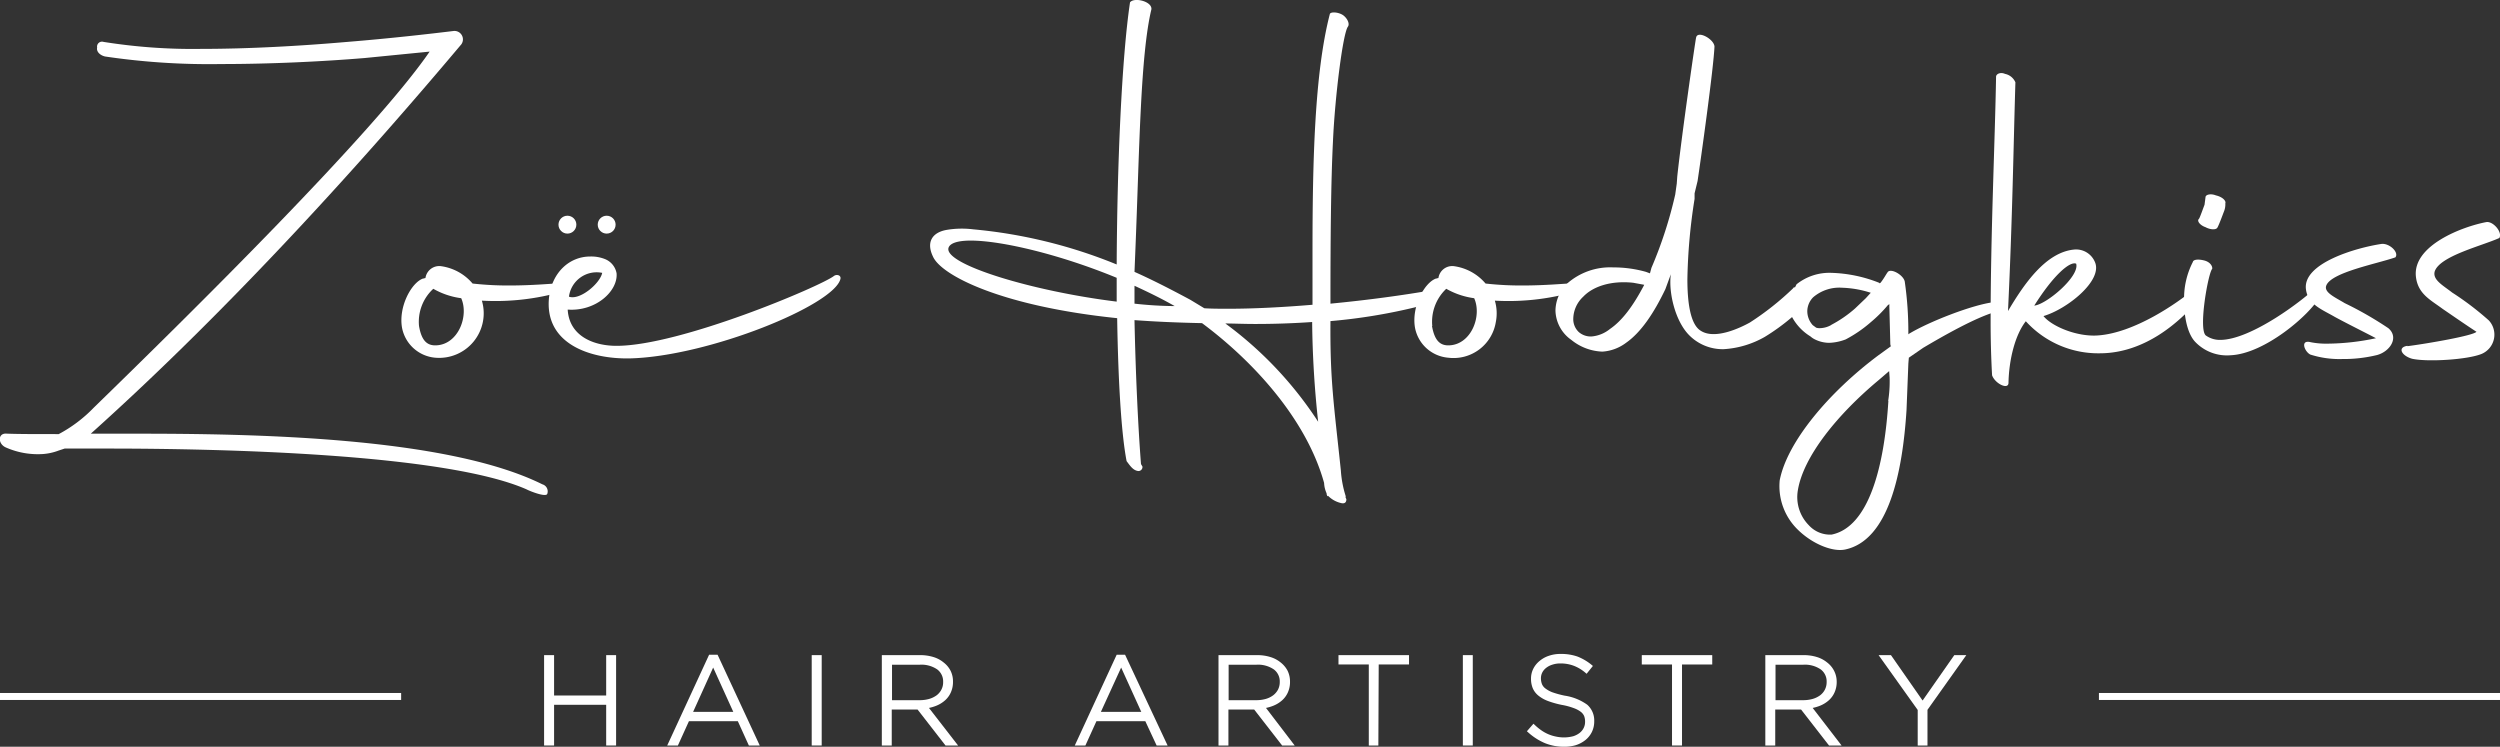 <?xml version="1.0" encoding="UTF-8"?> <svg xmlns="http://www.w3.org/2000/svg" viewBox="0 0 357.98 106.93"><rect x="0" y="0" width="357.98" height="106.93" fill="#333333" stroke="none"/><defs><style>.cls-1{fill:#fff;}</style></defs><g id="Layer_2" data-name="Layer 2"><g id="Layer_1-2" data-name="Layer 1"><path class="cls-1" d="M88.22,106.75H86.8v-5.83H79.34v5.83H77.91V93.81h1.43v5.78H86.8V93.81h1.42Z"></path><path class="cls-1" d="M108.79,106.75h-1.56l-1.58-3.48h-7l-1.58,3.48H95.54l6-13h1.21l.07.15Zm-9.54-4.82H105l-2.88-6.34Z"></path><path class="cls-1" d="M117.66,106.75h-1.43V93.81h1.43Z"></path><path class="cls-1" d="M137.19,106.75h-1.8l-4-5.15h-3.7v5.15h-1.42V93.81h5.47a6.34,6.34,0,0,1,1.91.27,4.21,4.21,0,0,1,1.47.78,3.52,3.52,0,0,1,1,1.2,3.41,3.41,0,0,1,.34,1.54,3.63,3.63,0,0,1-.3,1.53,3.32,3.32,0,0,1-.82,1.14,4.27,4.27,0,0,1-1.23.77,6,6,0,0,1-1.09.33Zm-9.46-6.49h3.94a5,5,0,0,0,1.38-.18,3.44,3.44,0,0,0,1.07-.52,2.4,2.4,0,0,0,.68-.81,2.25,2.25,0,0,0,.25-1.09v0a2.15,2.15,0,0,0-.84-1.8,4,4,0,0,0-2.48-.68h-4Z"></path><path class="cls-1" d="M167.19,106.75h-1.57L164,103.27h-7l-1.58,3.48h-1.52l6-13h1.2l.07.15Zm-9.55-4.82h5.78l-2.88-6.34Z"></path><path class="cls-1" d="M185.39,106.75h-1.8l-4-5.15h-3.69v5.15h-1.42V93.81H180a6.23,6.23,0,0,1,1.9.27,4.26,4.26,0,0,1,1.48.78,3.65,3.65,0,0,1,1,1.2,3.55,3.55,0,0,1,.34,1.54,3.63,3.63,0,0,1-.3,1.53,3.32,3.32,0,0,1-.82,1.14,4.27,4.27,0,0,1-1.23.77,6,6,0,0,1-1.09.33Zm-9.46-6.49h3.94a5,5,0,0,0,1.38-.18,3.28,3.28,0,0,0,1.06-.52,2.55,2.55,0,0,0,.69-.81,2.37,2.37,0,0,0,.25-1.09v0a2.14,2.14,0,0,0-.84-1.8,4,4,0,0,0-2.48-.68h-4Z"></path><path class="cls-1" d="M197.37,106.75H196V95.15h-4.34V93.81h10.1v1.34h-4.34Z"></path><path class="cls-1" d="M210.89,106.75h-1.42V93.81h1.42Z"></path><path class="cls-1" d="M224,106.93a7.25,7.25,0,0,1-2.78-.52,8.55,8.55,0,0,1-2.39-1.53l-.19-.17.94-1.08.19.18a8,8,0,0,0,1,.81,5.66,5.66,0,0,0,1,.54,5.61,5.61,0,0,0,1.08.32,5.26,5.26,0,0,0,2.43-.06,3,3,0,0,0,.91-.47,2.09,2.09,0,0,0,.58-.71,1.92,1.92,0,0,0,.2-.87,2.26,2.26,0,0,0-.13-.83,1.58,1.58,0,0,0-.48-.61,3.76,3.76,0,0,0-1-.53,9.39,9.39,0,0,0-1.7-.46,13.41,13.41,0,0,1-2-.56,4.82,4.82,0,0,1-1.37-.77,2.74,2.74,0,0,1-.81-1.06,3.47,3.47,0,0,1-.25-1.36,3.12,3.12,0,0,1,.33-1.44,3.42,3.42,0,0,1,.9-1.11,4,4,0,0,1,1.34-.74,5,5,0,0,1,1.68-.26,7,7,0,0,1,2.42.38,7.55,7.55,0,0,1,2,1.18l.19.16-.9,1.12-.2-.17a5.65,5.65,0,0,0-1.7-1,5.32,5.32,0,0,0-1.85-.31,3.55,3.55,0,0,0-1.17.18,2.71,2.71,0,0,0-.88.46,2,2,0,0,0-.55.66,1.85,1.85,0,0,0-.19.8,2.34,2.34,0,0,0,.14.84,1.49,1.49,0,0,0,.47.62,4,4,0,0,0,1,.56,13.59,13.59,0,0,0,1.78.49,7.44,7.44,0,0,1,3.24,1.3,3,3,0,0,1,1,2.37,3.4,3.4,0,0,1-.33,1.52,3.45,3.45,0,0,1-.92,1.16,4.34,4.34,0,0,1-1.38.74A5.67,5.67,0,0,1,224,106.93Z"></path><path class="cls-1" d="M240.85,106.75h-1.43V95.15h-4.33V93.81h10.09v1.34h-4.33Z"></path><path class="cls-1" d="M263.7,106.75h-1.8l-4-5.15h-3.7v5.15h-1.42V93.81h5.47a6.34,6.34,0,0,1,1.91.27,4.3,4.3,0,0,1,1.47.78,3.52,3.52,0,0,1,1,1.2A3.41,3.41,0,0,1,263,97.6a3.63,3.63,0,0,1-.3,1.53,3.32,3.32,0,0,1-.82,1.14,4.27,4.27,0,0,1-1.23.77,6,6,0,0,1-1.09.33Zm-9.46-6.49h3.94a5,5,0,0,0,1.38-.18,3.44,3.44,0,0,0,1.07-.52,2.4,2.4,0,0,0,.68-.81,2.37,2.37,0,0,0,.25-1.09v0a2.14,2.14,0,0,0-.84-1.8,4,4,0,0,0-2.48-.68h-4Z"></path><path class="cls-1" d="M276,106.75H274.6v-5.09L269,93.81h1.77l4.53,6.5,4.54-6.5h1.72L276,101.64Z"></path><path class="cls-1" d="M15.26,64.23h-6l-.85.28a8,8,0,0,1-2.2.5,11.31,11.31,0,0,1-5.33-.92c-1.21-.5-1.21-2.06,0-2,1.63.07,4.19.07,7.53.07a20,20,0,0,0,5-3.77c13.43-13.07,40.08-39.3,48.11-51l-9.31.92c-6,.5-13.5.86-20.46.86A101.63,101.63,0,0,1,15.05,8.09c-.64-.14-1.28-.64-1.14-1.28A.71.71,0,0,1,14.83,6a80.94,80.94,0,0,0,14,1c6.83,0,14.22-.42,20.9-1,6.18-.5,11.72-1.14,15.2-1.56a1.21,1.21,0,0,1,1,2.06C52.57,22.37,33.52,43.69,13,62.1h6.46c16.63,0,44.42.42,58.2,7.25a1.05,1.05,0,0,1,.71,1.35c-.14.56-2.48-.36-3-.64C63.65,64.94,31.6,64.23,15.26,64.23Z"></path><path class="cls-1" d="M69,43.05a6.38,6.38,0,0,1-6.68,8.17,5.3,5.3,0,0,1-4.76-4.33c-.5-3,1.35-6.4,3-7,.15,0,.22-.07.36-.07a2,2,0,0,1,2.2-1.71,7.21,7.21,0,0,1,4.55,2.49,45.74,45.74,0,0,0,5.26.28c3.34,0,6.11-.28,6.75-.28,2.06-.07,1.56.85-.14,1.42A34.5,34.5,0,0,1,69,43.05ZM60,46.68c.35,2.06,1.13,2.84,2.48,2.77,3.13-.14,4.69-4.19,3.56-6.75a10.91,10.91,0,0,1-4-1.35l-.14.14A6.42,6.42,0,0,0,60,46.68Z"></path><path class="cls-1" d="M78.62,42.56c.43-3.56,2.92-5.83,5.9-5.83a5.32,5.32,0,0,1,2.06.35,2.7,2.7,0,0,1,1.71,2.06c.21,2.56-3,5.48-7,5.19.21,3.7,3.55,5.19,7,5.19,9.1,0,29.21-8.53,31.12-10,.36-.28,1.07-.14.93.43-.93,3.76-18.9,11.08-30.13,11.37C84.38,51.44,77.91,49.16,78.62,42.56Zm2.85-.08c1.56.57,4.47-1.91,4.76-3.41A4,4,0,0,0,81.47,42.48Z"></path><path class="cls-1" d="M159.9,37.87c.07-14.15.71-29.5,1.91-37.53.57-.78,3.2-.14,3.06,1-1.56,6.47-1.7,19.75-2.27,33.9l-.15,3.69c2.56,1.14,5.19,2.49,8,4l2,1.21c1.07.07,2.21.07,3.49.07,3.55,0,7.67-.21,12-.57V36.16c0-13,.29-25.72,2.49-34.18.21-.36,1.42-.21,2,.28s.85,1.21.57,1.57c-.71,1-1.85,10-2.13,16.41-.29,5.76-.36,13.65-.36,23.24,5.26-.5,10.45-1.21,14.5-1.92.28-.28.21,1.78-2.28,2.42a80.63,80.63,0,0,1-12.22,2c-.07,8.52.5,11.93,1.49,21.39a15.46,15.46,0,0,0,.72,3.76h-.08l.15.36c0,.35-.15.64-.64.57A3.82,3.82,0,0,1,190.17,71c-.07.07-.14.07-.14-.07a.54.54,0,0,1-.07-.29,4,4,0,0,1-.36-1.49c-2.56-9.24-10.3-17.55-17.48-22.88-3.48-.07-6.68-.21-9.67-.43.15,7.32.5,15.07.93,20.61l.21.36a.58.58,0,0,1-.57.64c-.78-.07-1.21-.78-1.7-1.42-.78-4.05-1.21-11.66-1.35-20.47-16.56-1.71-25.16-6.11-26.37-8.81-1-2.06-.14-3.48,2-3.84a13.23,13.23,0,0,1,3.77-.07A71.31,71.31,0,0,1,159.9,37.87Zm0,5.32V39.78c-8.1-3.34-16.49-5.33-20.9-5.33-1.84,0-3,.36-3.19,1.07C135.24,37.87,147.82,41.7,159.9,43.19Zm2.55-2.27v2.56a55.21,55.21,0,0,0,5.76.35C166.36,42.77,164.44,41.84,162.45,40.92Zm25.44,5.19c-3,.21-5.75.28-8.17.28-1.63,0-3.12-.07-4.26-.07a53.91,53.91,0,0,1,13.29,14.07A142.61,142.61,0,0,1,187.89,46.11Z"></path><path class="cls-1" d="M214.05,43.05a6.4,6.4,0,0,1,.14,3.06,6.13,6.13,0,0,1-6.82,5.11,5.29,5.29,0,0,1-4.76-4.33c-.5-3,1.35-6.4,3-7,.14,0,.21-.07.36-.07a2,2,0,0,1,2.2-1.71,7.21,7.21,0,0,1,4.55,2.49,45.63,45.63,0,0,0,5.26.28c3.34,0,6.11-.28,6.75-.28,2.06-.07,1.56.85-.15,1.42A34.42,34.42,0,0,1,214.05,43.05Zm-9,3.63c.36,2.06,1.14,2.84,2.49,2.77,3.13-.14,4.69-4.19,3.55-6.75a11,11,0,0,1-4-1.35l-.14.14A6.49,6.49,0,0,0,205.09,46.68Z"></path><path class="cls-1" d="M254.84,68.78c1.06-5.48,7-12.58,14.14-17.91l1.77-1.28-.07-.28-.14-5.4v-.36l-.21.14a19,19,0,0,1-2.42,2.42,18.63,18.63,0,0,1-3.62,2.49,7.26,7.26,0,0,1-2.35.49,4.66,4.66,0,0,1-2.06-.49,2.81,2.81,0,0,1-.64-.43,7.36,7.36,0,0,1-2.63-2.77,30.18,30.18,0,0,1-3.91,2.84A13.45,13.45,0,0,1,246.81,50a6.75,6.75,0,0,1-5-2.07c-1.92-2-2.91-6-2.56-8.66l-.78,2.13c-1.63,3.41-3.48,6.18-5.61,7.67a6.32,6.32,0,0,1-3.41,1.28A7.46,7.46,0,0,1,225,48.67a5.28,5.28,0,0,1-2.27-4.2,5.55,5.55,0,0,1,1.63-3.83A9.31,9.31,0,0,1,231,38.29a17.06,17.06,0,0,1,4.69.64l.57.21.21-.78a60.53,60.53,0,0,0,3.41-10.51l.22-1.57.07-1c.64-6,2.63-19.76,2.7-19.9.21-1.07,2.56.21,2.63,1.28-.14,3.2-1.92,15.92-2.42,19.26l-.43,1.77v.79A80.87,80.87,0,0,0,241.62,40c0,3.34.43,6.39,1.85,7.32,2.06,1.42,5.82-.43,7.1-1.14a40.42,40.42,0,0,0,6.19-4.9c0-.08.14-.15.28-.15l.21-.42a7.53,7.53,0,0,1,5-1.64,20,20,0,0,1,6.82,1.42l.07.08.14-.08c.5-.63.78-1.2,1-1.49.42-.71,2.41.43,2.48,1.42a50.21,50.21,0,0,1,.5,7.18v.28l.07-.07c2.92-1.77,9.17-4.19,12.15-4.54,1.14-.15,1.35,1.13.15,1.42-2.85.85-7.25,3.34-10.24,5.11l-2.06,1.42-.07.86L273,58.69c-.57,9-2.56,18.69-8.81,20-1.78.36-4.62-.78-6.68-2.77A8.69,8.69,0,0,1,254.84,68.78ZM235.37,40.92l.07-.14-1.57-.29c-3.27-.35-5.82.57-7.17,2a4.42,4.42,0,0,0-1.42,3.13,2.54,2.54,0,0,0,.78,1.92,2.61,2.61,0,0,0,1.84.64,4.82,4.82,0,0,0,2.63-1.07C232.31,45.9,233.87,43.76,235.37,40.92Zm35,16.49a17.9,17.9,0,0,0,.21-3.34l-.07-.93-1.49,1.28c-6,5-10.8,11-11.58,15.78a5.73,5.73,0,0,0,1.56,5,4.11,4.11,0,0,0,3.27,1.35C267.63,75.46,269.83,66.72,270.4,57.41Zm-8.17-10.88a17.38,17.38,0,0,0,3.41-2.34l1.56-1.49.71-.78-.5-.15a14.8,14.8,0,0,0-3.62-.57,5.76,5.76,0,0,0-4.12,1.36,2.88,2.88,0,0,0-.85,2,3,3,0,0,0,.78,2l.49.36a1.53,1.53,0,0,0,.57.07A3.42,3.42,0,0,0,262.23,46.53Z"></path><path class="cls-1" d="M300.67,50.59A14,14,0,0,1,290.08,46c-1.56,2-2.41,5.54-2.48,8.81,0,1.06-1.92.14-2.35-1.07-.14-2.49-.21-5.11-.21-7.74,0-12.65.64-26.15.78-35,0-.42.64-.71,1.28-.42a2.06,2.06,0,0,1,1.49,1.21c-.28,9.16-.42,19.4-1.06,32.75,2.27-3.83,5.4-8.45,9.52-8.81A2.92,2.92,0,0,1,300,37.58c1.07,2.63-4,6.68-7.39,7.68,1.21,1.49,4.83,3,7.82,2.77,5.11-.36,11.23-4.48,14.07-6.9.92-.78.07,2.28-1.14,3.41S307.42,50.59,300.67,50.59Zm-9.38-6.83c1.71-.14,6.54-4.19,6-6C296.41,37.37,294.06,39.36,291.29,43.76Z"></path><path class="cls-1" d="M312.75,43.12A11.37,11.37,0,0,1,314,37.51c.07-.36.78-.43,1.64-.21s1.2.85,1.13,1.2c-.57.57-2,8.6-.92,9.53a3.43,3.43,0,0,0,2.06.64c4.41,0,11.94-5.69,14.07-7.82.28-.28,1,.14.14,1.71-1.35,2.48-7.81,8.1-12.72,8.31a6.27,6.27,0,0,1-5-1.85C313.25,47.88,312.75,45.47,312.75,43.12Zm2.13-11.79c.15-.22.64-1.64.79-2l.14-1.07c0-.42.78-.57,1.49-.28.93.21,1.49.78,1.35,1.13a2.73,2.73,0,0,1-.21,1.21c-.14.36-.71,1.92-.93,2.28s-1.06.28-1.7-.07C315,32.25,314.53,31.61,314.88,31.33Z"></path><path class="cls-1" d="M330.87,49a11.24,11.24,0,0,0,2.35.21,34.44,34.44,0,0,0,7-.78c-1.77-.92-4.47-2.27-5.89-3.05-1.85-1.07-3.84-1.78-4.13-3.91-.56-3.77,7.18-6,10.8-6.54,1.14-.14,2.56,1.21,2,1.92-2.63.92-9.1,2.13-9.88,4-.43,1,1.21,1.7,2.63,2.56A50.69,50.69,0,0,1,342,47c1.56,1.35.21,3.34-1.63,3.84a20.25,20.25,0,0,1-5,.57,13.66,13.66,0,0,1-4.55-.64C330,50.37,329.31,48.6,330.87,49Zm13.86.57c2.77-.36,9.38-1.49,9.88-2.06-1.64-1.07-3.48-2.35-4.83-3.27-1.71-1.28-3.56-2.13-3.84-4.62-.5-4.48,6.68-7.18,10.09-7.82,1-.14,2.35,1.5,1.85,2.28-2.49,1.13-8.46,2.56-9.24,4.76-.36,1.21,1.14,2,2.49,3.05a42.11,42.11,0,0,1,5.26,4,3,3,0,0,1-1,4.77c-2,.85-7.82,1.2-10,.71C343.88,50.94,343.24,49.73,344.73,49.52Z"></path><circle class="cls-1" cx="81.25" cy="32.17" r="1.28"></circle><circle class="cls-1" cx="86.87" cy="32.17" r="1.28"></circle><rect class="cls-1" y="99.23" width="57.44" height="1"></rect><rect class="cls-1" x="300.55" y="99.23" width="57.44" height="1"></rect></g></g></svg> 